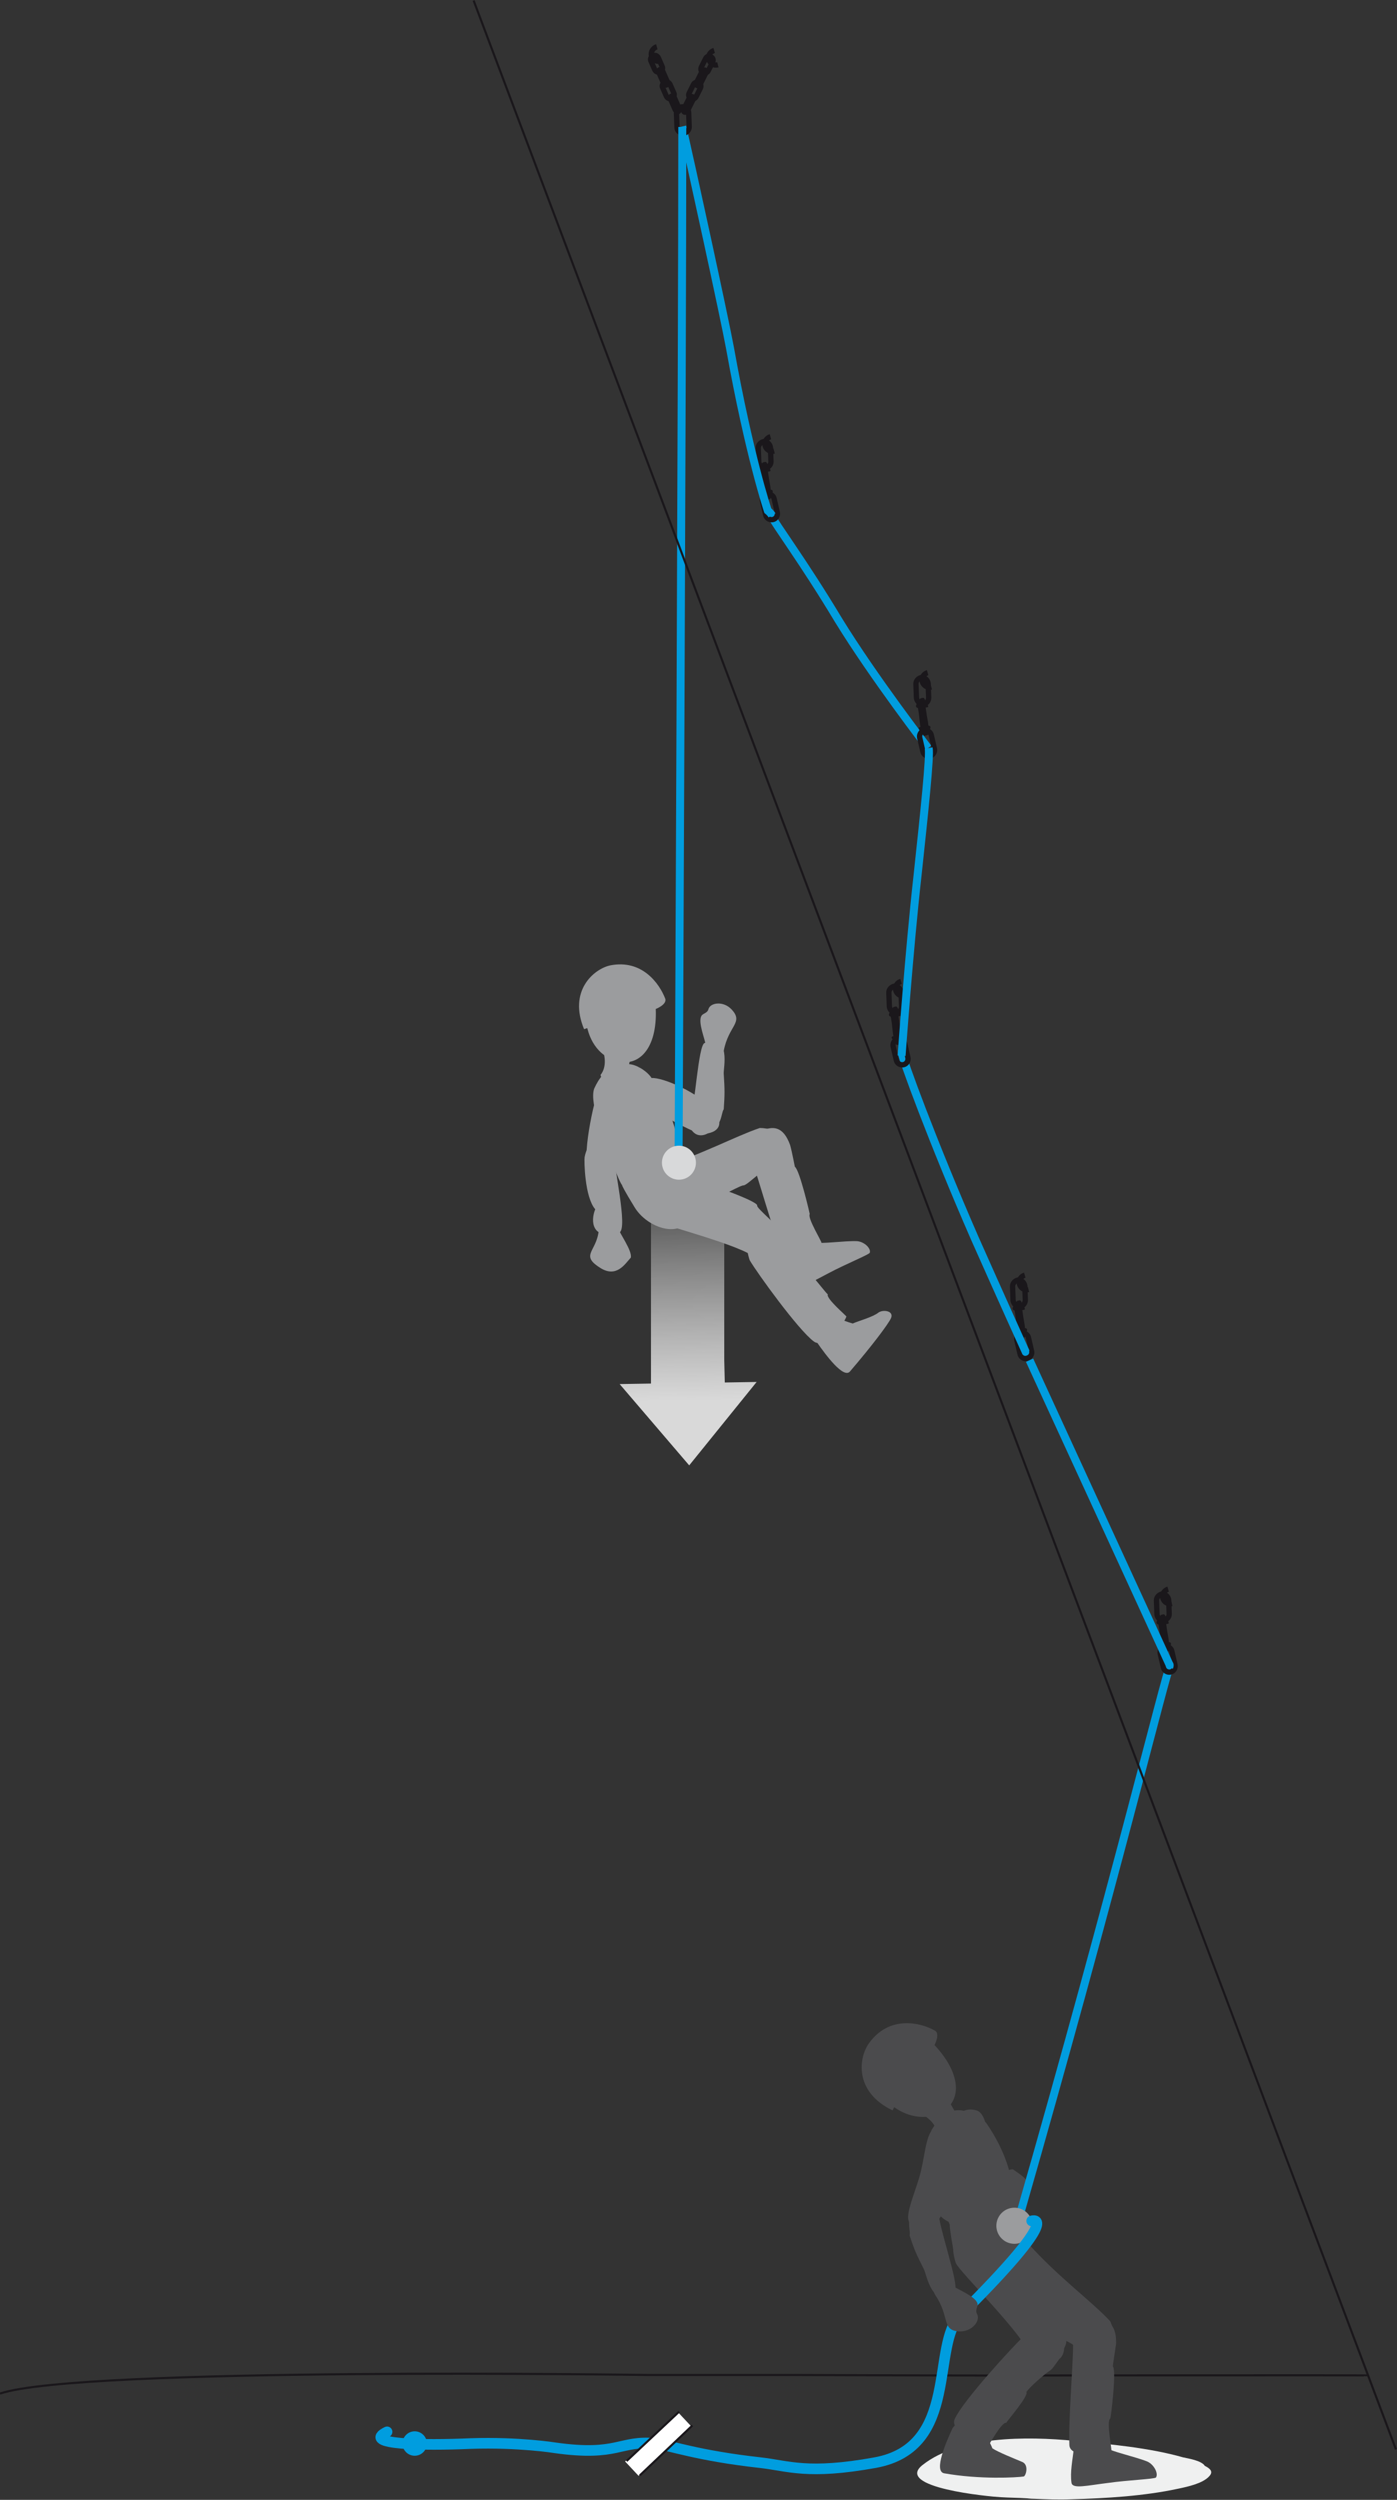 <?xml version="1.0" encoding="UTF-8"?>
<!-- Generator: Adobe Illustrator 21.1.0, SVG Export Plug-In . SVG Version: 6.00 Build 0)  -->
<svg xmlns="http://www.w3.org/2000/svg" xmlns:xlink="http://www.w3.org/1999/xlink" version="1.1" id="Calque_1" x="0px" y="0px" viewBox="0 0 263.1 470.5" style="enable-background:new 0 0 263.1 470.5;" xml:space="preserve">
<rect x="0" y="0" width="263.1" height="470.5" fill="#333333" stroke="none"/>
<style type="text/css">
	.st0{fill:none;stroke:#1A171B;stroke-width:0.4;stroke-miterlimit:10;}
	.st1{fill:#EFF0F0;}
	.st2{fill:#4B4B4D;}
	.st3{fill:none;stroke:#009DDF;stroke-width:1.5;stroke-miterlimit:10;}
	.st4{fill:#9B9C9E;}
	.st5{fill:#009DDF;}
	.st6{fill:none;stroke:#009DDF;stroke-width:2;stroke-linecap:round;stroke-miterlimit:10;}
	.st7{fill:#FFFFFF;}
	.st8{fill:url(#SVGID_1_);}
	.st9{fill:none;stroke:#1A171B;stroke-miterlimit:10;}
	.st10{fill:#1A171B;}
	.st11{fill:#D8D9DA;}
</style>
<path class="st0" d="M257.6,447.1c-0.1-0.1-59.7,0-70.5,0c-10.8,0-37-0.1-37-0.1H122c0,0-107-1.6-122,3.5"></path>
<g>
	<path class="st1" d="M226.9,464.1c-0.6-1-3.2-1.4-4.1-1.6c-6.3-1.8-13.9-2.5-20.4-3.1c-9.2-0.9-21.7-0.9-28.6,4.5   c-5.6,4.3,12.6,6,14.7,6.1c1.6,0.1,3.2,0.1,4.7,0.2c0.3,0,0.8,0.1,1.6,0.1c2.3,0.1,4.6,0.2,6.9,0.1c6.7-0.2,13.7-0.6,20.2-2   c1.9-0.4,4.6-1,5.8-2.3C228.6,465.2,227.9,464.6,226.9,464.1z"></path>
	<path class="st2" d="M174.1,398.2c2.6,1.7,2.4,3.6,2.4,3.6s1.2,1.2,4.1-0.7c2.9-1.9,0.2-2,0.2-2l-2.8-4.9c0,0-0.6-1-3,0.5   C172.7,396.2,173.7,397.9,174.1,398.2z"></path>
	<path class="st2" d="M185.2,403.1c-0.1,0.1,0.6-1.7,0.5-2.9c-0.1-1-0.7-2.7-1.8-3c-1.1-0.3-2.9-0.5-4.4,2.1   c-1.7,3.1-3.9,15-2.8,17.4c2.7,2.7,3.9,1.8,5.1-0.7C183.6,412.3,183.6,405,185.2,403.1z"></path>
	<path class="st2" d="M180.3,417.7c-5.2-0.3-3.3-5.1-2-5.6c2.5-0.1,7.1-2.8,7.8-1c2.2,5.1-1.6,5.8-3.9,5.2   C180.1,418.8,181,417.8,180.3,417.7z"></path>
	<path class="st2" d="M192.7,420.5c-3.2-3.4,0.7-9.8-7-21c-4.6-3.7-7.7-2.8-10.2,1.3c-1.4,2.8,1,11.4,1.4,11.9   c-0.2,0.9,1.7,5.3,2,6.1c-0.1-0.3,0,1.2,0.7,4.9c1.1,5.7,8.8,10.8,11,2.5c0.2-0.9,2.7-3.4,2.3-5.1   C192.8,421,192.7,420.7,192.7,420.5z"></path>
	<path class="st2" d="M179.4,457c-1.2,2.6-3.6,8.1-1.6,8.5c6.7,1.2,13.8,0.8,15,0.6c0.4-0.1,1-2.1-0.2-2.7c-1.4-0.6-4.7-1.9-5.7-2.6   c-0.3-0.8-1.2-2.4-1.4-3C184.7,455.6,183.1,452.3,179.4,457z"></path>
	<path class="st2" d="M189.5,456c0.2-0.4,4.3-5.1,3.8-5.8c0.6-0.9,3.2-3.2,4.4-4c0.5-0.3,0.9-1,1.8-2.2c1.5-1.2,1.1-4.1-0.8-5.5   c-1.8-1.3-5.6,0.9-5.9,1.2c-2.1,2-11.5,12.2-13,15.6c-1,2.2,4.5,5,6.2,5.2C186,460.7,188.6,455.8,189.5,456"></path>
	<path class="st2" d="M181.9,403.2C181.7,403.2,181.9,403.1,181.9,403.2c1.6-4.6-2.9-5.5-6.1-2.6c-1.6,1.5-1.6,5.7-2.7,9.3   c-1,3.3-2.4,6.5-2,8c0.8,3.2,3,3.1,4.7,1.2c2.9-3.2,5-11,4.4-13.2C180.1,406,181.2,405.1,181.9,403.2"></path>
	<path class="st2" d="M171.3,420.7c0.9,2.8,1.3,3.6,2.7,6.4c0.5,0.9,1.6,7.9,5.8,4.1c1-0.9-3.1-12.3-3-14.7c0-2.4-4.1-4.7-5.5,1.3   C171,418.8,171.5,420.2,171.3,420.7z"></path>
	<path class="st2" d="M199.4,434.5c0.6-0.6-6.2-8.8-7.8-10.4c-0.4-0.5-3.6-3.9-4.1-4.1c-1.7-1.2-10.1-2.3-7.5,5.9   c0.4,1.4,13.3,14,13.9,17.4c1.2,3.9,7.4-0.4,6.9-3C200.2,437.8,199.1,434.8,199.4,434.5C199.2,434.6,199.3,434.6,199.4,434.5"></path>
	<path class="st2" d="M163.7,384.5c-2,2.7-2.9,9.2,4.4,12.7l0.3-0.6c0.2,0.1,4.1,3.2,8.6,1.1c4-1.9,4.4-7-1-12.8   c0,0,1.1-2.1,0.1-2.7C173.3,380.6,167.5,379.3,163.7,384.5z"></path>
	<path class="st2" d="M208.7,460.8c0.2,0.5,5.2,1.6,7.4,2.5c1.3,0.6,2.1,2.3,1.6,3c-0.4,0.3-5.4,0.5-8.9,1c-4.1,0.5-6.8,1.2-7,0   c-0.3-2,0.2-4.3,0.5-6.9c0.2-1.7,0.7-2.9,2.8-2.9C207.1,457.6,207.4,457.7,208.7,460.8z"></path>
	<path class="st2" d="M209.6,445.4c-0.1,0.1,0.4-2.8,0.6-4.3c0.1-4-1.9-4.8-4.7-4.5c-2.8,0.3-3.4,3.9-3.4,4.5   c0,4.3-0.9,14.3-0.7,19.1c0.1,2.5,6.4,1.9,7.9,1.1c0.2,0.1-1-5.6-0.2-6.1C209.2,455.1,210.3,446.3,209.6,445.4z"></path>
	<path class="st2" d="M209.1,436.9c-3.4-3.7-9.8-8.3-15.6-14.8c-6.5-5-11.3-0.5-7.6,6.1c0.6-0.3,5.7,6.7,7.5,6.8   c0.2,0.8,4.1,3.2,4.3,3.9c0.7,0.8,5.1,2.2,5,3.2c1.8,2.6,4.9,3,6.7,0.8C210.5,441.3,209.7,438.2,209.1,436.9"></path>
	<path class="st2" d="M185.3,415.3c5-0.8,6.1,3.3,8.2-1.2c1.7-3.4-1.3-4.7-2.7-5.8c-1.4-0.2-4.4,2.8-5.7,3.3   C185.1,411.6,181.3,413.2,185.3,415.3z"></path>
	<path class="st3" d="M220.4,313.4c-0.8,1.2-10.4,41-28.4,103.7"></path>
</g>
<ellipse transform="matrix(0.689 -0.725 0.725 0.689 -244.33 268.554)" class="st4" cx="190.9" cy="419.1" rx="3.4" ry="3.4"></ellipse>
<circle class="st5" cx="78.1" cy="459.9" r="2.3"></circle>
<path class="st6" d="M194.3,418c0,0,6.4-2-13.4,17.7c-5.7,5.6,0,24.9-16.1,27.8c-12.7,2.3-16.3,0.6-21.6,0  c-11.8-1.3-17.2-3.3-19.7-3.6c-6.8-0.7-7,2.5-19,0.8c0,0-6.8-1.1-15.8-0.8c-9,0.4-20.8,0.2-15.8-2.2"></path>
<rect x="122.3" y="453.1" transform="matrix(0.684 0.73 -0.73 0.684 374.768 54.775)" class="st7" width="3.7" height="13.6"></rect>
<line class="st0" x1="118" y1="463.2" x2="127.9" y2="453.9"></line>
<path class="st2" d="M179.4,430.2c0.9,0.7,4.4,2,4.7,3.4c0.1,0.5-0.5,1.2-0.1,1.9c0.7,1.2-0.8,3.3-3.2,3.3c-3.6-0.1-1.8-2.7-4.7-6.9  C175.2,430.3,176.5,427.9,179.4,430.2z"></path>
<line class="st0" x1="130.4" y1="456.5" x2="120.5" y2="465.9"></line>
<linearGradient id="SVGID_1_" gradientUnits="userSpaceOnUse" x1="-286.87" y1="11420.361" x2="-286.87" y2="11375.841" gradientTransform="matrix(1 -1.530000e-02 -1.530000e-02 -1 590.533 11635.099)">
	<stop offset="5.596080e-03" style="stop-color:#FFFFFF;stop-opacity:0"></stop>
	<stop offset="1" style="stop-color:#D9D9D9"></stop>
</linearGradient>
<polyline class="st8" points="122.6,228.8 122.6,256.3 122.6,260.4 116.7,260.5 129.8,275.8 142.5,260.1 136.5,260.2 136.4,256   136.4,228.8 "></polyline>
<path class="st3" d="M174.8,140.8c0,0-10.2-13.2-16.9-24.1c-6.6-11-11.9-18-12.8-19.9"></path>
<path class="st9" d="M193.7,242.7c-0.8,0.2-1.5-0.3-1.7-1c-0.2-0.8,0.3-1.5,1-1.7"></path>
<path class="st9" d="M192,245.9L192,245.9c-0.6,0-1.1-0.5-1.2-1.1l-0.1-2.7c0-0.6,0.5-1.1,1.1-1.2l0,0c0.6,0,1.1,0.5,1.2,1.1  l0.1,2.7C193.1,245.3,192.6,245.9,192,245.9z"></path>
<path class="st10" d="M191.3,245.2c0,0,0.2-0.4,0.4-0.4c0.2,0,0.4-0.2,0.6,0.1c0.2,0.3,0.2,0.9,0.5,1c0.2,0.2,0.3,0.6,0.1,0.6  c-0.2,0.1-1.6,0.2-2,0.1c-0.3-0.2-0.2-0.5,0-0.8C191.2,245.5,191.3,245.2,191.3,245.2z"></path>
<path class="st10" d="M193.1,251.4c0,0-0.1,0.4-0.4,0.4c-0.2,0-0.4,0.2-0.6,0c-0.2-0.3-0.3-0.8-0.6-0.9c-0.2-0.1-0.4-0.5-0.2-0.6  c0.2-0.1,1.6-0.5,1.9-0.3c0.4,0.1,0.2,0.5,0.1,0.8C193.2,251.1,193.1,251.4,193.1,251.4z"></path>
<path class="st10" d="M191,246.4c0,0,0.2,0.5,0.4,2.7c0.2,2.2,0.6,1.9,0.8,1.9c0.2,0,0.6-0.3,0.8-0.2c0.1,0.1,0.1-0.9-0.1-1.9  c-0.2-1-0.4-2.6-0.4-2.6L191,246.4z"></path>
<path class="st9" d="M170.4,187.4c-0.8,0.2-1.5-0.3-1.7-1c-0.2-0.8,0.3-1.5,1-1.7"></path>
<path class="st9" d="M168.7,190.6L168.7,190.6c-0.6,0-1.1-0.5-1.2-1.1l-0.1-2.7c0-0.6,0.5-1.1,1.1-1.2l0,0c0.6,0,1.1,0.5,1.2,1.1  l0.1,2.7C169.8,190.1,169.4,190.6,168.7,190.6z"></path>
<path class="st10" d="M168,189.9c0,0,0.2-0.4,0.4-0.4c0.2,0,0.4-0.2,0.6,0.1c0.2,0.3,0.2,0.9,0.5,1c0.2,0.2,0.3,0.6,0.1,0.6  c-0.2,0.1-1.6,0.2-2,0.1c-0.3-0.2-0.2-0.5,0-0.8C167.9,190.3,168,189.9,168,189.9z"></path>
<path class="st10" d="M169.8,196.2c0,0-0.1,0.4-0.4,0.4c-0.2,0-0.4,0.2-0.6,0c-0.2-0.3-0.3-0.8-0.6-0.9c-0.2-0.1-0.4-0.5-0.2-0.6  c0.2-0.1,1.6-0.5,1.9-0.3c0.4,0.1,0.2,0.5,0.1,0.8C169.9,195.8,169.8,196.2,169.8,196.2z"></path>
<path class="st10" d="M167.7,191.2c0,0,0.2,0.5,0.4,2.7c0.2,2.2,0.6,1.9,0.8,1.9c0.2,0,0.6-0.3,0.8-0.2c0.1,0.1,0.1-0.9-0.1-1.9  c-0.2-1-0.4-2.6-0.4-2.6L167.7,191.2z"></path>
<path class="st9" d="M175.4,129.3c-0.8,0.2-1.5-0.3-1.7-1c-0.2-0.8,0.3-1.5,1-1.7"></path>
<path class="st9" d="M173.8,132.5L173.8,132.5c-0.6,0-1.1-0.5-1.2-1.1l-0.1-2.7c0-0.6,0.5-1.1,1.1-1.2l0,0c0.6,0,1.1,0.5,1.2,1.1  l0.1,2.7C174.9,132,174.4,132.5,173.8,132.5z"></path>
<path class="st9" d="M175.1,142.3L175.1,142.3c-0.6,0.1-1.2-0.3-1.3-0.9l-0.6-2.6c-0.1-0.6,0.3-1.2,0.9-1.3l0,0  c0.6-0.1,1.2,0.3,1.3,0.9l0.6,2.6C176.1,141.5,175.7,142.2,175.1,142.3z"></path>
<path class="st10" d="M173.1,131.8c0,0,0.2-0.4,0.4-0.4c0.2,0,0.4-0.2,0.6,0.1c0.2,0.3,0.2,0.9,0.5,1c0.2,0.2,0.3,0.6,0.1,0.6  c-0.2,0.1-1.6,0.2-2,0.1c-0.3-0.2-0.2-0.5,0-0.8C172.9,132.2,173.1,131.8,173.1,131.8z"></path>
<path class="st10" d="M174.9,138c0,0-0.1,0.4-0.4,0.4c-0.2,0-0.4,0.2-0.6,0c-0.2-0.3-0.3-0.8-0.6-0.9c-0.2-0.1-0.4-0.5-0.2-0.6  c0.2-0.1,1.6-0.5,1.9-0.3c0.4,0.1,0.2,0.5,0.1,0.8C175,137.7,174.9,138,174.9,138z"></path>
<path class="st10" d="M172.8,133c0,0,0.2,0.5,0.4,2.7c0.2,2.2,0.6,1.9,0.8,1.9c0.2,0,0.6-0.3,0.8-0.2c0.1,0.1,0.1-0.9-0.1-1.9  c-0.2-1-0.4-2.6-0.4-2.6L172.8,133z"></path>
<path class="st9" d="M145.8,84.9c-0.8,0.2-1.5-0.3-1.7-1c-0.2-0.8,0.3-1.5,1-1.7"></path>
<path class="st9" d="M144.1,88.1L144.1,88.1c-0.6,0-1.1-0.5-1.2-1.1l-0.1-2.7c0-0.6,0.5-1.1,1.1-1.2l0,0c0.6,0,1.1,0.5,1.2,1.1  l0.1,2.7C145.2,87.5,144.7,88,144.1,88.1z"></path>
<path class="st9" d="M145.5,97.8L145.5,97.8c-0.6,0.1-1.2-0.3-1.3-0.9l-0.6-2.6c-0.1-0.6,0.3-1.2,0.9-1.3l0,0  c0.6-0.1,1.2,0.3,1.3,0.9l0.6,2.6C146.5,97.1,146.1,97.7,145.5,97.8z"></path>
<path class="st10" d="M143.4,87.4c0,0,0.2-0.4,0.4-0.4c0.2,0,0.4-0.2,0.6,0.1c0.2,0.3,0.2,0.9,0.5,1c0.2,0.2,0.3,0.6,0.1,0.6  c-0.2,0.1-1.6,0.2-2,0.1c-0.3-0.2-0.2-0.5,0-0.8C143.3,87.7,143.4,87.4,143.4,87.4z"></path>
<path class="st10" d="M145.2,93.6c0,0-0.1,0.4-0.4,0.4c-0.2,0-0.4,0.2-0.6,0c-0.2-0.3-0.3-0.8-0.6-0.9c-0.2-0.1-0.4-0.5-0.2-0.6  s1.6-0.5,1.9-0.3c0.4,0.1,0.2,0.5,0.1,0.8C145.3,93.2,145.2,93.6,145.2,93.6z"></path>
<path class="st10" d="M143.1,88.6c0,0,0.2,0.5,0.4,2.7c0.2,2.2,0.6,1.9,0.8,1.9c0.2,0,0.6-0.3,0.8-0.2c0.1,0.1,0.1-0.9-0.1-1.9  c-0.2-1-0.4-2.6-0.4-2.6L143.1,88.6z"></path>
<path class="st9" d="M124.4,11.5c-0.8,0.2-1.5-0.3-1.7-1s0.3-1.5,1-1.7"></path>
<path class="st9" d="M135.2,12.2c-0.8,0.2-1.5-0.3-1.7-1c-0.2-0.8,0.3-1.5,1-1.7"></path>
<path class="st9" d="M193.4,255.7L193.4,255.7c-0.6,0.1-1.2-0.3-1.3-0.9l-0.6-2.6c-0.1-0.6,0.3-1.2,0.9-1.3l0,0  c0.6-0.1,1.2,0.3,1.3,0.9l0.6,2.6C194.4,254.9,194,255.5,193.4,255.7z"></path>
<path class="st3" d="M193.2,254.5c0,0-4.8-10.6-9.6-21.4c-8-18.3-13.8-34.2-13.7-34.8"></path>
<path class="st9" d="M170.1,200.4L170.1,200.4c-0.6,0.1-1.2-0.3-1.3-0.9l-0.6-2.6c-0.1-0.6,0.3-1.2,0.9-1.3l0,0  c0.6-0.1,1.2,0.3,1.3,0.9l0.6,2.6C171.1,199.7,170.7,200.3,170.1,200.4z"></path>
<path class="st9" d="M220.7,301.8c-0.8,0.2-1.5-0.3-1.7-1c-0.2-0.8,0.3-1.5,1-1.7"></path>
<path class="st9" d="M219.1,305L219.1,305c-0.6,0-1.1-0.5-1.2-1.1l-0.1-2.7c0-0.6,0.5-1.1,1.1-1.2l0,0c0.6,0,1.1,0.5,1.2,1.1  l0.1,2.7C220.2,304.4,219.7,304.9,219.1,305z"></path>
<path class="st10" d="M218.4,304.3c0,0,0.2-0.4,0.4-0.4c0.2,0,0.4-0.2,0.6,0.1c0.2,0.3,0.2,0.9,0.5,1c0.2,0.2,0.3,0.6,0.1,0.6  c-0.2,0.1-1.6,0.2-2,0.1c-0.3-0.2-0.2-0.5,0-0.8C218.2,304.6,218.4,304.3,218.4,304.3z"></path>
<path class="st10" d="M220.2,310.5c0,0-0.1,0.4-0.4,0.4c-0.2,0-0.4,0.2-0.6,0c-0.2-0.3-0.3-0.8-0.6-0.9c-0.2-0.1-0.4-0.5-0.2-0.6  c0.2-0.1,1.6-0.5,1.9-0.3c0.4,0.1,0.2,0.5,0.1,0.8C220.3,310.1,220.2,310.5,220.2,310.5z"></path>
<path class="st10" d="M218.1,305.5c0,0,0.2,0.5,0.4,2.7c0.2,2.2,0.6,1.9,0.8,1.9c0.2,0,0.6-0.3,0.8-0.2c0.1,0.1,0.1-0.9-0.1-1.9  c-0.2-1-0.4-2.6-0.4-2.6L218.1,305.5z"></path>
<path class="st9" d="M220.4,314.7L220.4,314.7c-0.6,0.1-1.2-0.3-1.3-0.9l-0.6-2.6c-0.1-0.6,0.3-1.2,0.9-1.3l0,0  c0.6-0.1,1.2,0.3,1.3,0.9l0.6,2.6C221.4,314,221,314.6,220.4,314.7z"></path>
<path class="st3" d="M169.8,198.7c0,0,1.4-19.6,3-33.9c1.3-12.1,2.4-22.5,2.1-24"></path>
<path class="st3" d="M128.5,23.8c1.6,7,7.9,35.8,9,41.8c3.6,20.1,7.1,30.5,7.1,30.5s0.5,0.4,0.8,0.9"></path>
<path class="st9" d="M124.3,13.5L124.3,13.5c-0.4,0.2-0.8,0-1-0.4l-0.7-1.6c-0.2-0.4,0-0.8,0.4-1l0,0c0.4-0.2,0.8,0,1,0.4l0.7,1.6  C124.9,12.9,124.7,13.3,124.3,13.5z"></path>
<path class="st9" d="M126.5,18.5L126.5,18.5c-0.4,0.2-0.8,0-1-0.4l-0.7-1.6c-0.2-0.4,0-0.8,0.4-1l0,0c0.4-0.2,0.8,0,1,0.4l0.7,1.6  C127.1,17.9,126.9,18.3,126.5,18.5z"></path>
<path class="st9" d="M125.5,16L125.5,16c-0.2,0.1-0.5-0.2-0.6-0.5l-0.7-1.6c-0.2-0.4-0.1-0.8,0.1-0.8l0,0c0.2-0.1,0.5,0.2,0.6,0.5  l0.7,1.6C125.7,15.5,125.7,15.9,125.5,16z"></path>
<path class="st9" d="M127.7,21L127.7,21c-0.2,0.1-0.5-0.2-0.6-0.5l-0.7-1.6c-0.2-0.4-0.1-0.8,0.1-0.8l0,0c0.2-0.1,0.5,0.2,0.6,0.5  l0.7,1.6C127.9,20.6,127.9,21,127.7,21z"></path>
<path class="st9" d="M132.4,13.6L132.4,13.6c-0.4-0.2-0.5-0.6-0.3-1l0.8-1.6c0.2-0.4,0.6-0.5,1-0.3l0,0c0.4,0.2,0.5,0.6,0.3,1  l-0.8,1.6C133.2,13.7,132.8,13.8,132.4,13.6z"></path>
<path class="st9" d="M130.1,18.5L130.1,18.5c-0.4-0.2-0.5-0.6-0.3-1l0.8-1.6c0.2-0.4,0.6-0.5,1-0.3l0,0c0.4,0.2,0.5,0.6,0.3,1  l-0.8,1.6C130.9,18.6,130.5,18.7,130.1,18.5z"></path>
<path class="st9" d="M131.3,16.1L131.3,16.1c-0.2-0.1-0.2-0.5,0-0.8l0.8-1.6c0.2-0.4,0.5-0.6,0.7-0.5l0,0c0.2,0.1,0.2,0.5,0,0.8  l-0.8,1.6C131.8,16,131.5,16.2,131.3,16.1z"></path>
<path class="st9" d="M128.9,21.1L128.9,21.1c-0.2-0.1-0.2-0.5,0-0.8l0.8-1.6c0.2-0.4,0.5-0.6,0.7-0.5l0,0c0.2,0.1,0.2,0.5,0,0.8  l-0.8,1.6C129.4,21,129.1,21.2,128.9,21.1z"></path>
<path class="st9" d="M128.7,25.1L128.7,25.1c-0.6,0-1.2-0.5-1.2-1.1l-0.1-2.7c0-0.6,0.5-1.2,1.1-1.2l0,0c0.6,0,1.2,0.5,1.2,1.1  l0.1,2.7C129.8,24.5,129.3,25,128.7,25.1z"></path>
<g>
	<path class="st4" d="M113.7,198.2c0.7,2.8-0.6,4.1-0.6,4.1s0.1,1.6,3.4,2.1c3.3,0.5,1.4-1.3,1.4-1.3l1.1-5.3c0,0,0.2-1.1-2.5-1.5   C113.9,195.9,113.6,197.7,113.7,198.2z"></path>
	<path class="st4" d="M153.9,233.8c0.4,0.4,5.2-0.3,7.5-0.2c1.4,0.1,2.7,1.4,2.4,2.2c-0.3,0.4-4.7,2.2-7.7,3.8   c-3.5,1.8-5.8,3.3-6.3,2.3c-0.9-1.7-1.3-3.9-1.8-6.4c-0.4-1.6-0.3-2.8,1.6-3.5C151.4,231.3,151.7,231.3,153.9,233.8z"></path>
	<path class="st4" d="M149.7,219.6c0,0.1-0.5-2.7-0.9-4.1c-1.3-3.6-3.3-3.7-5.7-2.5c-2.4,1.2-1.8,4.7-1.6,5.1   c1.4,3.8,3.9,13.1,5.7,17.4c0.9,2.2,6.4-0.4,7.5-1.6c0.2,0-2.7-4.7-2.2-5.4C152.5,228.4,150.6,220.2,149.7,219.6z"></path>
	<path class="st4" d="M143.1,212.3c-4.5,1.5-11.1,5.1-19.2,7.6c-7,3.6-5,9.6,2.2,9.1c0-0.6,8.1-2.2,8.9-3.8c0.8,0.1,4.5-2.2,5.1-2.1   c1-0.3,4-3.6,4.8-3c3-0.5,4.6-3,3.4-5.5C147.6,212.9,144.5,212.3,143.1,212.3"></path>
	<path class="st4" d="M130.1,220c-4-2,0-7.8-8.7-17.5c-4.8-3-7.6-1.8-9.5,2.4c-1,2.9,2.3,10.8,2.7,11.1c-0.1,0.9,2,6.5,2.6,7.1   c-0.2-0.2,0.4,1,2.3,4.1c2.9,4.8,11.5,6.7,10.8-1.4c-0.1-0.9,1.3-4,0.3-5.4C130.3,220.4,130.1,220.2,130.1,220z"></path>
	<path class="st4" d="M120.4,200.9C120.3,201.1,120.3,200.9,120.4,200.9c-4.1-2.2-5.6,1.9-3.4,5.4c1.1,1.7,5.1,2.4,8.4,4   c3,1.5,5.8,3.2,7.3,3.1c3.2-0.3,3.4-2.4,1.8-4.3c-2.6-3.3-9.7-6.4-11.8-6.2C122.8,203,122.1,201.8,120.4,200.9"></path>
	<path class="st4" d="M114.9,181.7c-3.1,0.7-7.9,4.8-4.9,12l0.6-0.2c0.1,0.2,0.9,4.9,5.5,6.2c4.1,1.2,7.7-2.2,7.4-9.8   c0,0,2.1-0.8,1.8-1.9C124.2,185.1,120.9,180.5,114.9,181.7z"></path>
	<path class="st4" d="M153.9,252.7c1.6,2.3,5,6.9,6.2,5.4c4.2-4.9,7.2-8.9,7.7-10c0.6-1.3-1.3-1.7-2.3-1.1c-1.1,0.9-3.8,1.6-4.9,2.1   c-0.8-0.2-2.6-0.9-3.1-1.1C155.3,247.6,151.8,247.4,153.9,252.7z"></path>
	<path class="st4" d="M155.9,243.6c-0.4-0.2-3.9-5.1-4.7-4.8c-0.7-0.8-2.3-3.6-2.8-4.9c-0.2-0.5-0.8-1-1.7-2.1   c-0.8-1.6-3.7-1.9-5.4-0.3c-1.5,1.4-0.2,5.5-0.1,5.7c1.4,2.4,9.2,13.2,12.1,15.3c1.9,1.4,5.6-3.2,6.1-4.7   C159.6,247.8,155.5,244.4,155.9,243.6"></path>
	<path class="st4" d="M142.6,226.9c0.2-0.8-9.4-4.2-11.5-4.7c-0.6-0.2-4.9-1.5-5.4-1.3c-2-0.1-9.5,3-3.3,8.5c1,0.9,17.8,5,20,7.5   c2.9,2.7,5.9-4,4.2-5.8C144.9,229.3,142.5,227.3,142.6,226.9C142.5,227.1,142.6,227,142.6,226.9"></path>
	<path class="st4" d="M119,206.7c-0.1,0.1,0.6-1.6,0.5-2.8c-0.1-1-0.7-2.6-1.7-2.9c-1-0.3-2.8-0.5-4.2,1.9c-1.7,3-3.9,14.3-2.9,16.6   c2.6,2.6,3.7,1.7,4.9-0.6C117.4,215.4,117.5,208.5,119,206.7z"></path>
	<path class="st4" d="M132.9,196.7c-0.1-1.1-1.5-4.3-0.8-5.5c0.3-0.5,1.1-0.5,1.3-1.2c0.3-1.3,2.8-1.7,4.4,0c2.3,2.5-0.6,3-1.5,7.8   C135.8,199.5,133.3,200.2,132.9,196.7z"></path>
	<path class="st4" d="M136.3,208.8c0.2-2.8,0.2-3.7,0-6.7c-0.1-1,1.5-7.6-3.6-5.8c-1.2,0.4-1.8,12-2.7,14.1   c-0.9,2.1,1.9,5.7,5.4,0.9C135.9,210.6,136,209.1,136.3,208.8z"></path>
	<path class="st3" d="M127.8,217.9c0,0,0.7-152.5,0.7-194"></path>
	<path class="st4" d="M112.8,230.6c0.1,4.9-3.9,5.4,0.2,8c3.1,2,4.7-0.7,5.8-1.9c0.3-1.3-2.1-4.5-2.5-5.8   C116.3,231,115.2,227.1,112.8,230.6z"></path>
	<path class="st4" d="M110.1,217.8c0.9-4.9,5.3-2.6,5.5-1.3c-0.2,2.4,2.8,14.9,1,15.5c-5.2,1.5-5.4-2.2-4.5-4.4   C110.1,225.3,110,218.4,110.1,217.8z"></path>
	
		<ellipse transform="matrix(0.96 -0.281 0.281 0.96 -56.306 44.696)" class="st11" cx="127.8" cy="218.8" rx="3.2" ry="3.2"></ellipse>
</g>
<line class="st0" x1="89.2" y1="0.1" x2="262.9" y2="461"></line>
<path class="st3" d="M193.9,256l26.3,57.2c0,0,0.2,0.1,0,0.6"></path>
<path class="st5" d="M192.5,254.8c0,0,0.3,0.6,0.9,0.3c0.6-0.2,0.5-0.9,0.2-1.4"></path>
</svg>
